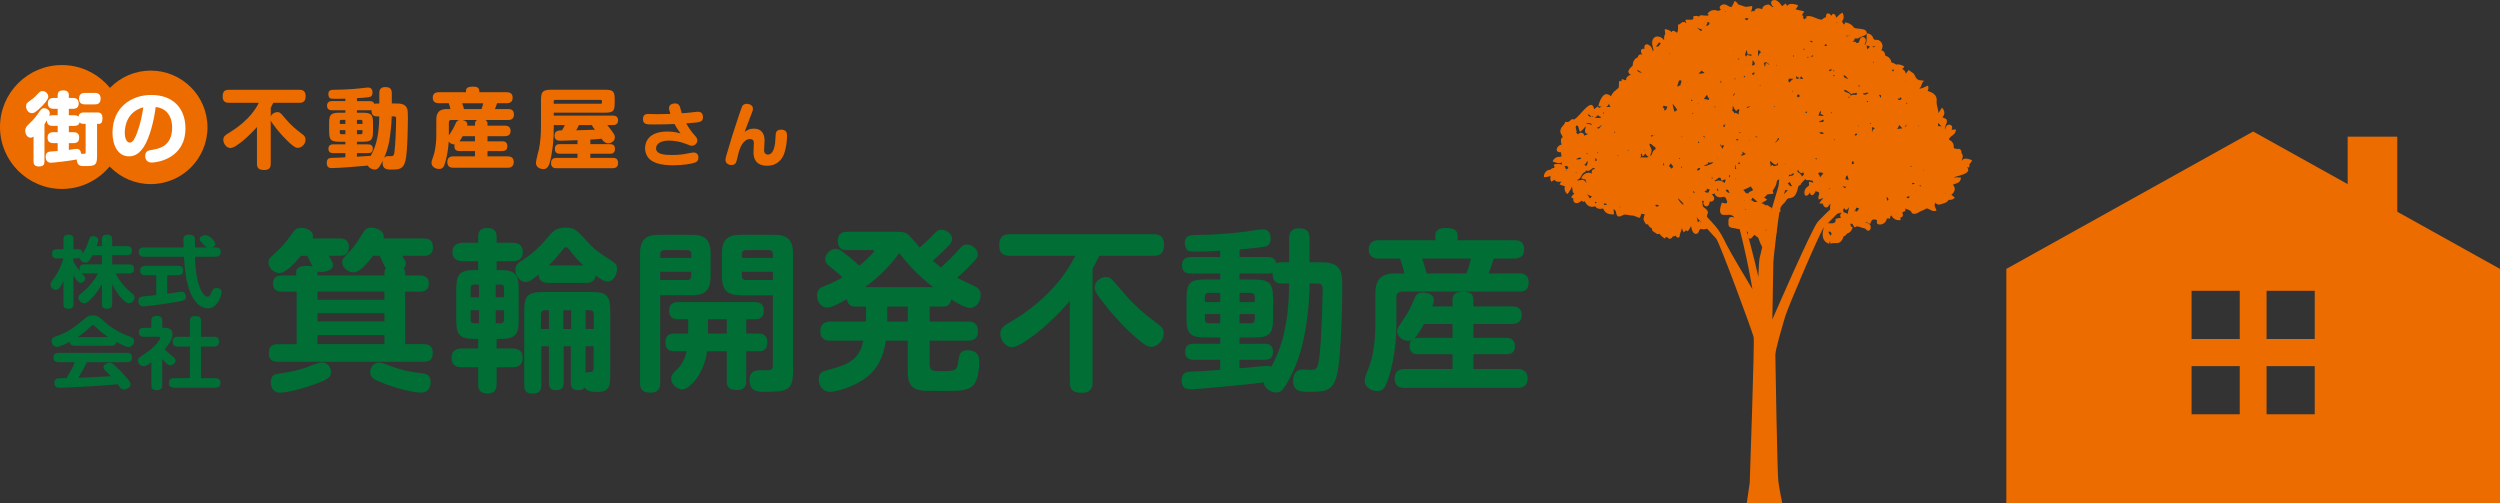 <?xml version="1.0" encoding="UTF-8"?> <svg xmlns="http://www.w3.org/2000/svg" id="_レイヤー_2" data-name="レイヤー 2" viewBox="0 0 1380.34 277.74"><rect x="0" y="0" width="1380.34" height="277.74" fill="#333333" stroke="none"/><defs><style> .cls-1 { fill: #ec6c00; } .cls-2 { fill: #006e35; } .cls-3 { fill: #006e35; } .cls-4 { fill: #fff; } .cls-5 { fill: #ed6c00; } </style></defs><g id="_レイヤー_1-2" data-name="レイヤー 1"><g><path class="cls-2" d="M56.27,135.91v-3.72c0-.69,0-2.63,2.64-2.63,2.06,0,3.02.73,3.02,2.63v3.72h8.02c.77,0,2.88,0,2.88,2.33,0,1.81-.67,2.68-2.88,2.68h-8.02v5.05h9.22c.82,0,2.88.04,2.88,2.38,0,1.81-.72,2.63-2.88,2.63h-7.25c2.35,4.79,5.71,8.38,8.64,10.71,1.2.95,1.78,1.6,1.78,2.55,0,1.68-1.63,3.24-3.12,3.24-2.69,0-7.15-6.13-9.26-10.58v11.02c0,.73-.1,2.59-2.69,2.59-1.97,0-2.98-.6-2.98-2.59v-11.14c-.19.35-1.49,2.85-3.6,5.53-1.58,2.03-4.18,5.14-6.1,5.14s-3.31-1.69-3.31-3.07c0-1.08.19-1.25,3.31-3.89,1.97-1.6,5.18-5.05,7.54-9.5h-7.3c-.91,0-1.44-.09-1.92-.39,1.92,2.12,2.11,2.33,2.11,3.2,0,1.3-1.25,2.38-2.45,2.38-.77,0-1.78,0-3.98-4.41v16.16c0,1.08-.29,2.59-2.59,2.59-1.87,0-2.93-.52-2.93-2.59v-12.83c-1.25,2.98-2.54,5.01-4.27,5.01s-2.88-1.81-2.88-2.98c0-1.04.58-1.81,1.44-2.94,3.55-4.71,4.94-9.16,5.66-11.53h-3.41c-.72,0-2.88,0-2.88-2.33,0-1.77.62-2.72,2.88-2.72h3.46v-5.44c0-1.12.24-2.59,2.74-2.59,1.78,0,2.78.6,2.78,2.59v5.44h2.5c1.34,0,2.45.39,2.5,2.33,1.82-2.42,2.5-4.23,3.17-6.48.72-2.29.96-3.07,2.69-3.07,1.2,0,2.83.65,2.83,2.12,0,.78-.48,2.29-.86,3.41h2.88ZM51.13,140.92c-2.16,3.97-3.12,4.1-3.98,4.1-1.06,0-2.93-.82-2.98-2.51-.34.09-.53.13-1.1.13h-2.5v1.77c1.2,2.2,2.59,4.15,3.55,5.31-.1-.26-.24-.56-.24-1.3,0-2.07,1.39-2.46,2.93-2.46h9.46v-5.05h-5.14Z"></path><path class="cls-2" d="M86.27,151.93h-6.05c-.91,0-2.83-.13-2.83-2.46,0-1.77.77-2.68,2.83-2.68h18.05c.91,0,2.88.09,2.88,2.46,0,1.86-.86,2.68-2.88,2.68h-5.95v10.24c.58-.09,3.12-.43,3.65-.52,2.93-.43,3.84-.56,4.37-.56,1.92,0,2.3,1.73,2.3,2.63,0,2.03-1.2,2.29-4.85,2.94-7.25,1.34-17.52,2.51-18.72,2.51-2.64,0-2.69-2.76-2.69-3.02,0-2.03,1.49-2.33,2.69-2.51,1.15-.13,6.14-.6,7.2-.69v-11.02ZM79.54,141.74c-1.54,0-2.98-.52-2.98-2.46,0-1.68.77-2.68,2.98-2.68h21.84c0-.65-.1-3.63-.1-4.06,0-1.25,0-2.98,3.12-2.98s3.22,1.6,3.22,3.11c0,1.3.05,2.63.05,3.93h6.62c-.77-.39-1.78-1.47-2.54-2.29-1.2-1.21-1.49-1.68-1.49-2.33,0-1.47,1.92-2.16,3.22-2.16,1.97,0,5.42,3.24,5.42,4.8,0,.78-.48,1.47-1.92,1.99h1.92c1.25,0,2.98.3,2.98,2.46,0,1.73-.82,2.68-2.98,2.68h-11.19c.05,3.15.14,7.99,1.68,14.04.96,3.89,3.17,8.04,5.14,8.04,1.2,0,1.87-1.34,2.16-2.16.58-1.68.96-2.63,2.78-2.63.67,0,2.88.13,2.88,2.29,0,1.56-2.06,8.94-7.44,8.94-3.31,0-5.76-2.33-6.67-3.46-4.22-5.1-5.81-11.92-6.67-25.05h-22.03Z"></path><path class="cls-2" d="M41.34,190.88c-1.78,0-2.74-.56-2.88-2.16-1.87.99-5.38,2.81-7.06,2.81-1.54,0-2.93-1.43-2.93-3.24,0-1.64,1.15-2.16,2.59-2.64,7.25-2.46,11.47-6.09,15.02-9.16,1.92-1.69,2.69-2.33,5.18-2.33s3.12.6,5.9,3.02c2.64,2.38,6.58,5.75,14.5,8.64,1.44.52,2.4.99,2.4,2.55,0,1.73-1.39,3.2-3.07,3.2-1.54,0-4.99-1.77-6.77-2.76-.24,1.86-1.63,2.07-2.93,2.07h-19.97ZM47.96,199.96c-1.15,2.5-2.21,4.54-4.75,8.6,6.82-.22,7.97-.3,18-.82-.72-.82-.96-1.04-2.83-2.89-1.06-1.04-1.25-1.55-1.25-2.12,0-1.3,1.78-2.46,3.31-2.46.82,0,1.54.3,2.45,1.12,1.92,1.68,4.13,3.84,6.38,6.44,2.3,2.59,2.83,3.41,2.83,4.36,0,1.51-2.06,2.85-3.74,2.85-1.1,0-1.63-.56-1.92-.95-.19-.26-1.2-1.64-1.44-1.94-4.99.52-10.18.86-15.27,1.17-2.4.17-14.79.82-16.71.82-.77,0-2.98,0-2.98-2.76,0-.39,0-2.33,2.16-2.51.43-.04,3.79-.13,4.51-.13,1.73-2.85,3.46-5.7,4.61-8.77h-8.88c-2.02,0-2.93-.82-2.93-2.72,0-2.42,2.26-2.42,2.93-2.42h37.54c1.97,0,2.93.73,2.93,2.68,0,2.46-2.26,2.46-2.93,2.46h-22.03ZM59.72,186.09c-1.49-.99-4.32-2.94-7.06-5.7-.72-.69-.91-.86-1.34-.86s-.62.17-1.34.86c-2.16,2.12-4.51,4.02-7.06,5.7h16.8Z"></path><path class="cls-2" d="M90.87,180.99c2.45,0,4.37.82,4.37,3.58,0,1.86-.62,3.84-4.27,8.34,1.1,1.12,2.02,1.9,3.65,3.28,1.92,1.6,2.3,1.9,2.3,2.81,0,1.21-1.25,2.68-2.83,2.68-1.68,0-3.26-1.99-4.51-3.54v14.64c0,2.12-1.1,2.63-3.26,2.63-2.5,0-2.74-1.51-2.74-2.63v-12.74c-1.97,1.43-2.93,2.16-4.32,2.16-1.54,0-3.07-1.51-3.07-3.07,0-1.47.72-1.9,4.32-4.19,5.28-3.33,8.02-7.78,8.02-8.29,0-.65-.72-.69-1.15-.69h-7.78c-1.39,0-2.93-.35-2.93-2.51,0-2.46,2.16-2.46,2.93-2.46h3.94v-3.89c0-1.99,1.01-2.68,3.22-2.68,2.69,0,2.83,1.81,2.83,2.68v3.89h1.3ZM117.85,185.96c.82,0,3.12,0,3.12,2.51,0,2.03-.86,2.89-3.12,2.89h-6.86v17.41h7.68c.77,0,3.07,0,3.07,2.46,0,1.99-.86,2.85-3.07,2.85h-22.03c-.86,0-3.41,0-3.41-2.51,0-2.12,1.1-2.81,3.41-2.81h8.21v-17.41h-6.53c-.77,0-3.02,0-3.02-2.55,0-2.12,1.01-2.85,3.02-2.85h6.53v-8.77c0-.99.14-2.68,2.83-2.68,2.4,0,3.31.73,3.31,2.68v8.77h6.86Z"></path></g></g><g id="text"><g><rect class="cls-5" x="1296.23" y="75.46" width="27.39" height="92.73"></rect><path class="cls-5" d="M1244.05,72.61l-136.29,75.87v129.26h272.58v-129.26l-136.29-75.87ZM1236.65,228.74h-26.6v-26.6h26.6v26.6ZM1236.65,187.17h-26.6v-26.6h26.6v26.6ZM1278.05,228.74h-26.6v-26.6h26.6v26.6ZM1278.05,187.17h-26.6v-26.6h26.6v26.6Z"></path></g><g><path class="cls-5" d="M1068.32,84.58c-2.68.89-17.54,5.08-17.38,5.53-5.28,2.42-10.36,4.36-15.77,6,.21-.29.38-.54.47-.71,1.63-3.26,25-32.06,27.72-35.87,2.72-3.8,2.17-5.43,0-3.26-2.18,2.17-27.72,34.24-29.35,36.41-.71.94-5.92,5.98-11.85,11.68,1.77-3.72,4.27-8.4,6.17-13.4,4.54-11.07,5.86-23.25,5.87-24.47.31-2.48-.73-2.06-1.16,1.35.22,3.56-4.96,21.13-5.4,21-2.87,7.01-7.4,13.04-10.48,20.33-6.23,5.99-12.13,11.7-13.58,13.4-3.26,3.8-25,53.8-25,53.8,0,0,.54-29.35.54-31.52s2.72-24.46,3.26-27.18c.02-.11.07-.33.15-.65l.47.1c0-.2,0-1.18-.05-1.78.08-.32.17-.68.27-1.05.35-.59.82-1.21,1.26-1.58,1.8-1.65,1.76-2.49,3.04-3.85,3.86-5.03,11.14-10.91,15.99-18.49,1.45-1.66,3.08-2.98,4.85-4.9.48-2.13,1.71-3.95,2.77-5.91,1.61-3.96,3.27-7.7,4.63-10.96,3.68-6.17,4.35-11.37,4.59-12.22.75-3.87-.57-3.08-1.57,1.92-.47,1-1.09,4.08-2.55,6.72-1.73,2.79-3.34,6.86-4.87,10.24-1.34,3.78-3.44,6.19-4.44,9.54-1.07.87-2.94,2.76-2.78,2.55-2.62,2.05-4.23,5.01-6.23,7.08-2.03,2.26-4.33,4.32-6.6,6.48-2.13,2.03-4.31,4.04-6.29,6.38,4.99-19.32,15.31-58.65,15.31-58.65,0,0,5.44-17.93,7.06-23.37,1.63-5.43.54-9.24-1.63-3.26-.95,2.61-5.98,20.11-7.61,26.09-.42,1.56-7.14,24.23-12.7,42.97.11-5.17.51-13.04-.06-20.79-.84-14.12-6.5-27.55-6.45-29.06-.75-2.86-1.23-2.15-.18,1.88.45,2.05,2.52,8.22,3.82,14.01,1.38,5.82,1.7,11.22,1.7,11.23.23,4.77.2,9.65-.01,14.4.06,4.44-1.41,8.39-.27,13.22-3.34,11.27-5.96,20.07-5.96,20.07,0,0-1.72,6.86-3.4,13.65-1.27-2.75-2.44-6.87-4.63-10.77-2.26-4.11-6.22-6.95-9.3-8.47-.65-.44-1.26-.79-1.84-1.09-.34-1.03-.69-2.07-1.04-3.1l.22.04s-.36-28.02-.3-29.54c.06-1.52-.77-1.25-.85.88-.08,2.13-.21,13.38-.21,13.38l-.72,9.91c-.33-.95-.67-1.89-1.02-2.84-1.97-5.8-4.16-11.53-6.46-17.06h.3s-1.86-8.56-3.04-17.5c-1.4-8.93-1.14-18.25-.69-19.18.37-1.88-.5-1.74-1.02,1.02-.79,2.79.18,17.02.38,16.99.23,3.86.58,7.7,1,11.54-11.02-24.83-23.3-44.34-25.24-46.57-4.37-6.51-4.73-4.32,1.15,4.82,2.98,4.54,11.67,19.33,18.15,33.76,6.61,14.35,11.41,28.01,11.44,28,1.56,4.66,3.04,9.35,4.46,14.07-.24-.07-.43-.13-.53-.18-.82-.48-1.44-.9-1.66-.45-.35.41.8,2.2,2.26,2.43.06-.06.24-.03.48.07,4.85,16.4,8.82,33.09,11.65,49.86-4.27-7.12-12.07-20.21-14.02-24.1-2.72-5.43-3.8-7.61-6.52-10.87-.66-.79-2.88-3.23-5.99-6.51,0-.02,0-.05.01-.07-.01,0-.04,0-.08,0-.81-.85-1.68-1.76-2.6-2.71-.37-.79-.73-1.8-1.04-3.11-.44-2.52-2.44-6.61-3.87-9-.66-3.6-4.1-6.79-4.96-10.09-2.93-15.3-11.61-29.06-11.9-30.64-1.11-3.09-2.08-2.1-.29,2.27.83,2.26,4.54,8.44,6.62,14.57,2.1,6.19,3.25,12.11,3.34,12.13.49,2.55,1.52,5.54,3.1,7.69,1.46,1.81,1.24,4.69,3.05,7.43.7,1.22,1.2,2.72,1.61,4.3-9.99-10.06-22.94-22.11-28.83-23.74-3.78-1.05-17.93-6.52-23.91-9.24-6.12-2.78-8.7,1.09-5.44,1.63,3.26.54,15.76,4.89,28.26,10.87,12.5,5.98,41.85,39.67,43.48,41.3,1.63,1.63,20.11,51.63,20.65,54.35.54,2.71-2.17,80.43-2.17,80.43l-1.63,11.14h19.57s-1.63-7.88-2.17-12.23c-.54-4.35-1.63-66.85-1.63-69.57s3.8-15.76,5.44-21.19c1.63-5.43,19.02-46.2,21.19-48.91,1.81-2.26,19.35-19.51,26.18-27.16,2.51-.87,10.03-3.22,16.97-7.13,8.94-3.86,18.86-6.06,19.71-6.72,1.97-.63,1.37-1.12-1.38-.24ZM971.51,142.68c-.24,1.2-.48,5.6-.67,10.13-2.37-10.57-6.07-25.17-11.06-40.66,1.03.68,2.1,1.39,3.01,1.97,2.85,1.9,4.4,4.93,4.45,4.89,2.6,5.01,2.3,11.28,5.75,17.43-.75,3.07-1.32,5.47-1.47,6.23ZM983,117.14h0s0,.05,0,0Z"></path><path class="cls-5" d="M1088.83,88.42c-1.6-.53-4.54-1.77-5.66.36-.14,0,.88-2.78.5-2.84-.35-1.48-.64-.76-.74-2.22-.09-1.34-1.18-1.76-2.36-1.42-1.32-.63-1.91.22-1.85-1.31.07-1.74-1-3.19-2.58-3.85-.17-2,3.89-2.4,3.76-5.66-.8.02-1.59.09-2.38.22,1.66-3.25-3.14-4.3-3.53-.21-.65-1.1.75-2.83.93-4.05.39-2.62-1.76-1.75-2.41-2.84,1.6-1.38,1.21-3.86-.3-5.13-.25.29-1.84,2.97-1.93,2.98-.1-2.57-1.24-4.23-.97-6.95.31-2.97-2.36-4.58-5.02-5.26.51-.92.55-1.98.25-2.97-.92.27-4.18,2.14-4.81,1.52,1.67-1.2,1.13-3.74,2.84-4.11-1.74-.52-2.94.05-4.25-1.23-.92-.9-.91-2.21-2.06-3.12-1.21-.95-1.12-.63-2.39-1.69-.56.65-1.06,1.33-1.51,2.05-.46-1.2-.72-2.06-2.13-2.55.53-.39.93-.88,1.21-1.48-1.2-.59-3.04-1.5-4.4-.96-.59-.41-1.22-.73-1.9-.96-1.43-.44-.59-.41-1.23-1.69-.3-.59-.72-1.09-1.25-1.5-1.54-1.15-1.63,0-1.93-1.87-.14-.89-1.06-1.98-2.06-1.77,1.23-1.9.94-4.32-1.07-5.54-1.4-.86-2.88.24-3.3-1.26-.45-1.65-1.93-2.66-3.61-2.68.12-.43-.02-.93-.57-1.57-1.32-1.29-4.86-.7-6.5-1.6-.81-1.55-3.27-2.89-5-2.87,0,2.47-1.29.26-1.55-.68,1.15-1.39,1.13-3.26.16-4.74-1.19.76-2.49,1.67-3.22,2.9-.46-1.64-1.84-3.44-2.79-1.16-1.52-1.91-3.1-1.88-3.06.8-.95.22-1.52.7-2.2,1.33-2.73.12-5.46-2.79-8.7-1.76.5,1.64-.45.54-.99,1.66-.46-.22-.65-.87-.76-1.37.35-.48.27-.71-.24-.67-.53-1.04.45-1.26.88-2.36-1.52-.62-3.35-.61-4.75-1.29.68-.57,1.13-1.36,1.37-2.2-1.62-.48-5.06-1.49-6.08.53-.03-.3-.62-1.36-.68-1.47-.72.44-1.4.94-2.03,1.51-.95-1.31-2.44-3.49-4.31-3.4-2.64.12-1.98,2.8-.44,3.83-.92.47-1.83-1.4-2.92-1.36-1.36.05-3.43,1.04-3.31,2.61-.96-.36-2.36-.82-3.35-.26-.54.31-.87.76-.97,1.36-.69-.14-1.37-.07-2.02.21.67-.9.89-2.02.78-3.12-1.22.1-2.66.61-3.74.46-.36-.21-4.11-1.22-4.09-1.42-.38-.81-1.05-1.42-1.84-1.81-.65,1.26-.93,2.33-1.83,3.44-1.07-.06-2.26-1.17-3.35-1.48-1.75-.48-4.39,1.36-2.36,2.92-1.64.76-1.25.62-2.95.25-1.78-.38-3.46.43-4.48,1.89,2.27,1.63-2.44,1-3.04.91-.7-.11-1.32.07-1.66.71-1.06-.57-2.28-.5-3.35.02,1.26,2.7-2.62,1.25-4.24,1.86,1.33,3.67-.07.52-.86,1.14-1.53-.19-1.66,1.51-3.12,1.37-.19,1.74.35,3.11-.61,4.56-.73-.72-2.82-1.98-2.79-.28-1.02-1.09-2.48-1.59-3.93-1.73-.11.62.31,2.38.23,2.85-.89.58-.57,3.33-.6,3.35-.97-1.86-4.23-3.07-5.75-1.28-1.66,1.96-.59,4.69.01,6.85-1.31-.09-.17.19-.69.93.65-3.73-5.17-6.62-4.43-1.78-2.45-.71-2.22,2.1-1.15,3.26-1.31-.75-2.36.12-2.56,1.42-1.79.53-2.9,2.61-2.71,4.4-1.42,1.58-4.06,3.38-1.11,5.25-1.02.17-1.96.83-2.47,1.74.01,1.21-.46,1.51-1.42.87-1.18-.44-1.56-.1-1.11,1-1.98-.94-1.53.81-1.56,2.27-.04,2.12-.87,1.29-2.02,2.92-.39-.28-2.07,2.11-2.43,2.98-4-3.71-6.19,2.54-6.94,5.39.59.17,1.2.3,1.81.4-1.62.56-1.12,1.22-2.06-.17-.72.47-1.41.99-2.05,1.57-1.58-8.33-10.05,8.19-12.05,5.32-1.9,1.29-1.69,2.09-3.89,1.6-.48,2-1.89,2.21-2.55,4.16-.71,2.1.81,3.1,1.19,4.35-1.47.42-1.13,3.15-.65,4.08-2.89.46-4.15,4.6-.4,4.19-.11,1.44,1.27,2.62-.96,2.57-1.67-.04-3.04,1.02-3.62,2.56,1.38.54,3.88,1.55,5.22.42-.2.42-.23.85-.08,1.29-1.26-.48-3.26-.47-4.52.02,1.14,3.03-.49,1.01-1.84,2.84-2.24-.07-3.78,2.05-3.59,4.15,1.22-.08,2.53-.26,3.65-.78-.21,1.07-.15,2.25.36,3.24.72-.36,1.03-.51,1.86-1.09.47,1.4,3.25,1.27,3.95,1-.53.44-.93.98-1.19,1.62.31.14,2.99,1.01,2.99,1.03-.55,1.6.05,3.25,1.35,4.29.95-1.17,1.94-2.61,2.39-4.06.79,1.05-.14,2.67,1.45,3.87-.8.44-1.38,1.17-1.74,2,2.5,1.12.34.37,1.46,2.35.51.9,1.37.99,2.33.69.77-.25,1.42-.68,1.96-1.29.82.87,1.28.94,1.37.21.83.76,1.12,1.77,2.06,2.47,1.17.86,2.7,1.04,4.04.46.85,1.42,2.88,1.83,4.32,1.16,1.39,2.96,3.09,3.33,6.02,3.39.04-1.01,0-2.05-.23-3.03,2.06,1.35,1.04,1.77,1.88,3.38,1.06,2.05,3.65-.6,4.08-.16-.27-.41,3.71.3,3.88.35,1.39-.25,3.09,1.12,4.81,1.29.14-.82.67-1.41.71-2.28.61.23,1.24.31,1.9.25-.02-.03-.72,2.48-.66,2.87.13.91,1.65,3.99,2.49,2.49.05,1.16,1.22,2.14,2.21,2.52-.39,1.14.96,2.07,1.86,2.4.49.68,1.51,1.03,2.19.47.56.92,2.08,2.19,3.03,2.73,1.45-2.46,1.5,1.24,3.66-.22.39-.27.6-.5.62-.98.55.12,1.14-.06,1.53-.47,1.49,2.04,2.49,1.23,2.52-.8.07-.23.85-2.23,1.15-3.35.08.85.44,1.66.97,2.35,1.17-.89.97-1.47,2.2-.52.7-.89,1.36-1.84,1.83-2.88.27,1.71,1.18,5.46,3.7,3.94,1.01-1.09.57-2.75,2.44-2.26,1.47.39,2.92-.18,3.89-1.33-1.19-1.04-1.79-5.73-.92-7.1.78-1.21-.78-2.8-1.74-3.35-1.63-.93-.53-2.16-1.44-3.9,2.22.13.26.31,1.07,2.07.47,1.02,1.79,1.42,2.54.49.48-.64.71-1.37.7-2.17.73.23,1.55.03,2.08-.52,1.1-1.12.09-2.64-.94-3.44.61-.06,1.21-.21,1.78-.44-.21,1.18,1.43,1.92,2.33,2.07,1.54.26,2.96-.9,3.64.41,1.45,2.75,1.02,3.61-2.09,2.53-.69,1.72-2.38,6.65.97,6.84,2.18.13,4.32-.85,5.89,1.41-3.99-1.24-3.19,1.9-3.23,3.95-.03,1.37,1.75,1.88,2.85,1.91,1.11.02,2.09.64,3.2.48,1.73-.25,1.49.9,3.33,1.24,2.88.53.25,1.37,1.37,3.25,1.55,2.6,2.87-1.24,3.82-1.29-.31.36,4.31,3.67,6.07,2.25,1.9-1.53,1.51.92,3.68.31,1.67-.47,1.12-2.09,1.9-3.25.55-.82.29-1.87-.07-2.62-.85-.35-1.12-.69-.81-1.03-1.64-1.26-1.64-.6-1.69-2.71.9-1.57,5.34-6.4-.22-5.76,1.26-1.18.35-2.55-1.04-2.79-.4-.85-1.45-.86-2.26-.67-.38-.83-.95-1.12-1.89-.86.23-1.02,2.23-1.26,3.06-2.31-.54-.44-1.11-.85-1.7-1.22.65-.23,1.38-1.12,1.81-1.62,1.13-.24,2.38-.1,3.48-.52-.71-1.95-.65-1.16.27-2.66.63-1.03,1.26-2.2,1.41-3.42.19-1.57.27-.85,1.44-1.81-.02,1.45-.97,4.69.85,5.34,1.4.5,3.49,1.11,5.01.52.03.46-1.08.75-1.46,1.09-1.11,1-1.46,2.5-1.13,3.93,1.8-.39,3.84-.19,5.3-1.78.97-1.05,2.14-4.6,1.88-5.84,1.19.19,1.56.11,1.36-1.06-.45-2.65.36-.06.51-1.44,1.28-1.48-.45-3.94-1.87-4.51-.46-.5-1.02-1.08.16-1.19.18,1.04.82,1.07,1.49,1.6.37.03,1.52-.87,1.44.03-.12,1.29.77,1.12-.02,2.26.79.56,1.47,2.22,2.43,1.44,1.05.48,3.02-.11,2.78,1.55-.74-.31-1.51-.48-2.32-.52-.22,1.68.71,1.78-.75,2.72-1.08.69-1.76,1.86-1.77,3.15-.02,2.96,2.14,1.94,3.04,0,.49,2.87,2.5,1.31,3.09-.66,3.82.69,1.07,1.76,1.69,4.53.87-.17,1.71-.43,2.53-.78,0,.54-1.84,1.91-1.99,3,.64.1,1.28.16,1.93.17-.04.84.45,1.62,1.23,1.94,1.77.72,1.81-1.63,2.99-1.76-.94,2.22.09,4.49,1.79,6.02.67-.64,1.14-1.39,1.41-2.28.01.54.07,1.07.19,1.59,1.2-.17,1.62-.66,2.82-.47-1.11.63-1.24,1.73-.53,2.71-.93.07-2.1.41-3,.6,1.05,5.4-8.76-.52-6.38,4.68-1.1,3.27-1.51,7.63,2.84,9.07.19-.54.35-1.09.48-1.65,0,.34.24,1.61.22,1.57,3.31-.83,4.7.71,6.49-2.11.37-.54.61-1.13.73-1.77.84-.32,1.54-.92,2-1.69,1.69-.48,2.79-1.9,3.07-3.61-1.57-.28-.77-.49-1.32-1.75,2.11-.67,1.51,2.42,2.75,1.78,1.76-.9.97-.09,2.9,0,1.41.94,2.04.13,3.15,1.39,2.29,2.62,4.46-3.61-.45-3.74.41-.82,2.46.62,2.59.67.82-1.93.98-2.8,3.04-2.44,1.72.31-.19,1.93,1.45,2.58,1.14.45,2.58-.02,3.46-.8,2.16-1.91,0-2.78,3.15-2.27-.14-.79.09-1.4.71-1.83.85,2.02,2.95,2.98,5.07,2.57-.55-2.99.99-.38,1.29-2.89-.58-1.13-.32-1.72.79-1.79.61-.48.76-1.03.39-1.74,1.12.55,3.12.96,3.55,2.17.5,1.39,2.88.74,3.71.13,1.39-1.03,3.14-1.25,4.57-2.33,2.12.35,2.97,2.19,5.54,1.21-.76-2.11-1.46-2.29-.8-4.3,2.05,1.89,2.95.75,5.01.24,1.07-.27,1.94-.98,2.54-1.88,1.23.24,2.43-.22,3.32-1.08-.58-.63-1.21-1.2-1.89-1.71,1.95-1.58,2.63-3.58.8-5.54,2.18-1,4.16-.71,4.51-3.91-1.29-.16-2.65-.24-3.93,0,.2-.95,10.73-1.63,7.21-5.89,1.73.86,1.35-.37,1.37-1.65.7-.51,1.18-1.26,1.43-2.08ZM863.06,88.68c.36.08-.15.52,0,0h0ZM864.62,94.26c0-.18,0-.36,0-.55.12.16.24.31.35.47-.09.11-.2.14-.35.08ZM864.59,93.48c-.12-.63-.39-1.19-.8-1.68.42-.08.85-.15,1.27-.24,1.28,1.05,1.13,1.68-.47,1.91ZM866.94,99.16c.44-.06.47.52,0,0h0ZM868.23,87.22c-.38-.52-.13-.4,0,0h0ZM868.78,88.38c-.06-.27.1-.01,0,0h0ZM882.24,63.53c.5.57,1.12.94,1.86,1.13-.41.78-3,.46-3.76.17.79-.19,1.43-.62,1.9-1.29ZM879.56,64.61c-.22-.03-.45-.05-.67-.07.12-.48.35-.46.67.07ZM878.77,64.53c-1.66,0-.93-.2-2.17-1.13,1.22-.65,1.03.47,2.17,1.13ZM878.95,69.04c-.48-.34-3.43-.95-3.41-.85.9-.45,3.37-.34,3.41.85ZM870.73,69.22c1.32.66.62,2.23,1.71,3.58,1.11-.86,2.32-1.9,2.94-3.19.45,1.22-1.5,4.15,1.29,4.25-.28.54-1.38.75-1.93,1.04-.32-1.99-2.53-2.14-3.46-.62-.29-.44-.64-.81-1.08-1.1.25-.9.96-.37.15-.97.03-1.14-1.07-2.28.37-2.99ZM876.61,88.83c-.24,1.82.26,1.14-.79,2.88-.38-.26-.76-.52-1.14-.77,1.4-.45.96-1.58,1.92-2.11ZM875.91,84.7c.34-.36.8.02.64.55l-.64-.55ZM873.12,87.34c-.43.47-.91.68-1.46.62-.54-.05-1.07,0-1.59.14.48-.55,2.43-1.62,3.05-.76ZM870.12,95.46c.08-.25-.16-.47.1-.6.18.75.15.95-.1.6ZM876.01,107.26c.91.22,1.86.9,2.98,1.2-2.35,2.34-.64.23-2.98-1.2ZM878.91,95.89c-2.27-1.46-5.13.31-5.84,2.61.78.26,1.59.46,2.4.61.01.73.27,1.36.78,1.9-.98-.44-1.32-1.55-2.33-1.79.05.01-4.55.89-2.84-.08,1.74-.22,2.18-3.38,3.57-3.89.51-.17.86-.5,1.06-.98.72-.55.53.29.98.06,1.45.29,3.22-3.01,3.9-.93-1.53-.1-2.03,1.19-1.67,2.49ZM880.53,111.76c.55-.45.87-.43.99.06-.39.59-.72.57-.99-.06ZM881.32,88.96c-.2-.06-.39-.13-.58-.2.34-1.11-.29-1.13.34-1.34.6.31.68.82.24,1.54ZM881.88,84.58c.11-.24.23-.49.35-.73.39.22.12.84-.35.73ZM882.7,71.16c-.41-1.11-.46.34-1.07-.68.99-.12,1.88-.66,2.45-1.49.51-.02-1.07,1.94-1.38,2.16ZM886.76,104.53c-.21.01-.04-.47,0,0h0ZM885.28,62.82c-.37-.61-.29-.85.25-.72.14.29.06.53-.25.72ZM885.47,113.19c.26-.26.34-.61.24-1.03.78.31,1.39.13,1.38,1.05-.54-.11-1.07-.12-1.61-.03ZM886.76,58.9c.3-.14.59-.29.89-.43.4-.37.59-.8.6-1.3.17.51.66,1.49,1.03,2.01-.95-.37-1.66.06-2.52-.28ZM891.24,72.56c.28.28.5.6.68.95-1.02-.39-.72-1.02-.68-.95ZM893.31,87.16c-.12.02.03-.29,0,0h0ZM893.49,86.32c-.36-.3-.54-.63-.52-1.02.3-.48.63.7.52,1.02ZM894.01,115.5c.23.29-.17.62,0,0h0ZM894.66,114.43c-.74.28-.32.29-.34-.17.33-.17.45-.11.34.17ZM899.22,93.51c.02.19-.1,0,0,0h0ZM898.85,86.15c-.05-.51-.32-.73-.49-1.18.3.19.6.39.9.58.18.32-.08.59-.41.6ZM898.86,83.45c-.15-.3-.15-.53.02-.7.17,0,.34,0,.51.01-.3.14-.47.37-.53.68ZM908.19,82.73c.01.21-.13.33-.43.36-.09-.22.05-.34.43-.36ZM904.04,38.57c.76.47,1.72,1.08,2.48,1.42-.83.49-3.04-.84-2.48-1.42ZM905.48,97.3c-.16.11-.05-.04,0,0h0ZM905.48,87.01c.64-.5.79-.98.42-1.8,1.12-1.16.27.59,1.25,1.12.43-.54.88-1.06,1.35-1.56.36.82,1.01,1.46,1.79,1.88-.88.68-3.65-.05-4.81.36ZM910.54,122.37c-.02.1-.16.35,0,0h0ZM913.31,74.41c.55.42.25.1-.39.39.13-.13.26-.26.39-.39ZM911.98,74.7c-.13-.06.94.1.89.12-.36.17-.72.47-.78.89-.67-.91-.71-1.24-.11-1.01ZM911.11,86.19c.29-.78,1.12-3.66.7-3.72-.07-.65-2.54-4.39.13-2.7.71.45,1.17,1.33,2.03,1.48.08,1.73.63.57-.78,1.75-1.21,1.01-.75,2.64-2.06,3.19ZM913.93,113.52c.13-.17.27-.35.4-.53.63.08,1.15.29,1.76.48-.8.79-1.53.81-2.17.04ZM916.63,30.71c-.06.16-.06.02,0,0h0ZM916.74,115.35c.16.08-.01.15,0,0h0ZM914.32,25.62c.65-.67,1.19-1.41,1.63-2.22.36.12.72.25,1.08.38-1.02,1.47-1.15,2.22-2.71,1.85ZM928.7,40.93s-.02-.05,0,0h0ZM928.7,75.25c.12.18.11.33-.02.48-.63.07-.32-.13.02-.48ZM928.11,93.06c-.89.34-.24-.97-.11-1.26.93.41.96.83.11,1.26ZM921.74,29.38c.24.2.35.44.34.73-.53-.02-1.03-.15-1.49-.39.38-.11.77-.22,1.15-.34ZM918.73,91.56c-.62-1.15-.56-.61-.44-1.77.14.57.92,1.38.44,1.77ZM918.7,60.95c.47-1.01.43-1.32-.69-1.46.19-.4.37-.8.55-1.2.08.18,1.71.54,2.02.49-.37,1.66-.7,2.18-1.88,2.18ZM923.84,92.33c-.41.16-.72.44-.92.83-.43-.6-.93-1.12-1.52-1.56.46-.39.81-.86,1.07-1.41.22.44,1.54,1.63,1.37,2.14ZM924.62,61.8c-.53-1.01-1.08-4.18-1.14-4.39.26-.07,2.53,2.99,2.58,3.36-.62.36-.82.51-1.44,1.03ZM925.58,88.32c-.08-.36.14-.51.64-.43-.21.14-.43.29-.64.43ZM926.29,47.89c-.55-.46.72-2.73.74-3.45,2.43-.52.85,1.27.8,2.7-.93.2-.79.15-1.54.75ZM927.64,87.43c-.09.32-.4.4-.92.24.29-.52.59-.6.92-.24ZM929.48,113.02c-.82.1-3.68-3.42-2.74-3.83.12.95,1.88.05,2.74.56-1.92.04.42,2.96,0,3.27ZM929.07,44.22c.07-.3.22-.52.44-.68.39.24.24.47-.44.68ZM931.78,44.8c-.5.2-.55-.12,0,0h0ZM932.32,110.61c.23.11.16.12,0,0h0ZM933,109.18c-.06-.22,0-.39.19-.51.22.21.16.38-.19.51ZM933.25,104.26c-.17-.27-.26-.43.08-.59.22.56.19.76-.08.59ZM944.18,73.14l.58.57c-.65.46-.84.27-.58-.57ZM940.82,54.65c.48-.85,1-1.68,1.71-2.36.17.9.66,1.74,1.37,2.32-.54,1.07-2.02,0-3.08.04ZM942.43,87.22c.22.15-.09.8,0,0h0ZM943.7,49.36c.09.3-.23.14,0,0h0ZM942.34,12.27c.21-.03.42-.05.64-.08.96.18,1.16.64.59,1.37-.54.65-1.09.81-1.66.48.35-.43,1.33-1.55.44-1.78ZM939.4,16.04c1.14,2.98-2.56-.94-2.55-.97.75.6,1.59.92,2.55.97ZM938.12,94.04c-.07-.17-.79.15-1.21,0,.15-.78.91-1.75,1.88-1.05-.22.35-.45.7-.67,1.06ZM938.41,94.99c.47.22.42.42,0,0h0ZM938.06,116.76c-.92.19-.03-.05,0,0h0ZM937.74,77.99l.6.92c-.7.22-.9-.09-.6-.92ZM937.23,57.74c-.08-.45.1-.64.56-.59-.17.42-.14.32-.56.59ZM934.41,106.49c-.51.17.12-.62.09-1,.48,0,.87.28,1.14.82-.23.4-.64.47-1.24.18ZM934.14,62.26c.34.08.64.24.91.45-.46.2-.76.05-.91-.45ZM933.78,55.79c-.27-1.26.81-.51,1.62-1.31.33-.59.49-.44.48.45-.46.66-1.37.45-2.1.86ZM936.18,36.44s-.08.08,0,0h0ZM938.77,121.74c-.48.3-.95.63-1.41.98.09-.91-1.57-5.93-.7-6.18.28.97.77,1.82,1.35,2.67,1.19,1.74,1.31,1.58,1.46,3.65-.5.08-.74-.3-.71-1.13ZM937.71,40.53c.7-.43,1.33-.96,1.87-1.59.42.49.92.86,1.52,1.1-.5.65-2.5.76-3.38.49ZM940.23,52.15c-.42-.06-.61-.24,0,0h0ZM940.1,75.5c.74-.42,1.22-.25,1.44.51-.44-.27-.92-.44-1.44-.51ZM943.29,106.31c-1.42.09-1.17.19-2.23-.82.46-.17.94-.29,1.43-.37-.16-.33-.17-.65-.04-.98.23.19,1.43.58,1.7.6-.42.45-.7.97-.84,1.57ZM945.06,98.4c-.15-.3-.02-.46.38-.5.27.77.15.94-.38.5ZM942.4,91.52c-.49.03-.97.07-1.46.1-.12-.86,2.7-.5,2-1.97,1.01.27,2.11.19,3.07-.24-1.21,1.79-1.73.98-3.62,2.1ZM954.68,96.25l.28.47c.48.88.24,1.37-.73,1.49.42-.59.56-1.24.45-1.97ZM952.72,6.13c.05.31-.12.33-.49.08-.02-.22.14-.24.49-.08ZM951.51,69.09c.33.04.56-.58,1.37-.25-.78.43-1.03.59-.48,1.29-.71.2-1-.15-.89-1.04ZM950.09,44.53s.45,1.16.46,1.13c-1.26,0-.38-1.04-.46-1.13ZM950.47,80.65c.55-.52.75-.61,1.45-.31-1.64,3.08-.44,1.69-2.28-.4.38-.32.66-.08.83.7ZM948.97,15.35c-.54-.1.01-.22,0,0h0ZM948.44,87.3c-.01.48.18.26-.34.46.11-.15.23-.31.34-.46ZM947.06,58.66c.19.52.12.71-.22.57-.24-.29-.17-.48.22-.57ZM948.13,105.36c.12-.82-.53-.91.13-1.44.58,2.11,1.23,1.09-.13,1.44ZM952.18,101.09c-1.34-1.4-3.39-1.75-5.14-.97l-.36-.52c.82-.25,1.56-.79,2.1-1.46,1.98-.13.89.25,1.85,1.72,1.26-.8,2.19-.88,3.37-1.49-.91.66-1.5,1.65-1.82,2.71ZM954.77,106.51c-1.05-.07-1.7-.92-1.98-1.74,2.32-.13.91.14,2.43,1.67-.08.2-.23.22-.45.07ZM955.7,80.95c.06.06-.19.67,0,0h0ZM975.69,126.71c-.38.47-.76.63-1.17.46,1.09-.3.67-.81,1.17-.46ZM971.23,8.52c-.2-.04-.27-.28,0,0h0ZM970.36,75.56c-.62.58-.74.22-1.29-.3.43.1.86.2,1.29.3ZM969.33,100.17c.17.46-.05.12,0,0h0ZM967.47,33.33c1.49.66,2.39,2.99-.25,2.79.52-.77.49-1.95.25-2.79ZM969.01,70.53c-.03.22-.37.22,0,0h0ZM968.77,39.91c-.03,2.89-3.07.54,0,0h0ZM967.08,30.8c-1.04-.26-1.54-.08-2.54-.54,0,.49-.2.81-.56.97-1.04-1.34.19-1.77.07-3.47.63.23.54.72.68,1.35.28.22.27.56-.03,1.02.85.06,2.62-.74,2.38.68ZM964.48,59.05c.71-.02,1.37-.22,1.97-.58-.21.65-2.22,1.67-1.97.58ZM966.31,77.5c-.07.98-.58-.29,0,0h0ZM965.39,35.68c-.23-.62.5-.02,0,0h0ZM965.35,9.98c-.38,1.44-1.08,1.56-2.12.35.76-.24,1.31-.37,2.12-.35ZM963.4,41.85c-.01.31-.03.61-.05.91-.84-.29-.86-.56.05-.91ZM961.95,64.72c.12.31-.25,0,0,0h0ZM960.67,39.32c-.46-.25.14-.46,0,0h0ZM960.18,33.03c-.29-.23-.58-.46-.87-.7.91.04,1.2.27.87.7ZM959.59,34.86c.16-.08.16.26,0,0h0ZM958.69,31.92c.14.02.98.63,0,0h0ZM958.1,42.99c.12.4.07.76-.15,1.06-.24-.37-.23-.82.15-1.06ZM957.12,27.83c.24.83-.56-.28,0,0h0ZM957.62,51.34c.69.31-.49,1.44-.63,1.64-.44-.67.54-.88.63-1.64ZM956.15,60.97c1.08-.12-.02-1.58.76-2.49.26,1.15.98,2.13,1.83,2.92.33-1.05.91-1.32,1.76-.81-.42.84-.58,1.72-.49,2.65-.58-.52-1.25-.85-2.03-.98-.03.18-.06.35-.09.53-.48-.62-1.08-1.72-1.74-1.82ZM957.85,103.91c.18.43-.12.46,0,0h0ZM957.18,99.51l.26-1.13c.5-.05,1.58.14-.26,1.13ZM957.71,93.23c.09-.53.09-1.05-.01-1.58-.1-.63.19-.43.66-.56-.46.57.05,1.7.36,2.16-.28-.03-.75-.06-1.01-.02ZM959.93,77.34c-.37.05-.74.1-1.11.15-.8-.81.8-1.01,1.11-.15ZM960.63,90.62c-.42-.25-.9,0-1.03-.48.78-.82,1.09-.63,1.03.48ZM960.34,73.07s1.12-.22.42.48c-.58-.17-.72-.33-.42-.48ZM960.99,85.59c1.41-.42,1.58-.82.67-1.97.2.15,2.31,1.34,2.41,1.47-1.38.13-1.89,1.35-3.08.5ZM961.31,112.25c.17-.19.35-.38.52-.57.07.35-.11.54-.52.57ZM963.42,110.72c-.69-.4.2-.33,0,0h0ZM963.87,115.93c-.7.06-.28.19-.44-.29.48-.04.63.05.44.29ZM965.33,106.74c-2.19.1-1.21-.65-2.85-1.8,1.28-.81,2.94-1.05,4.13-2.05.42.7.87,1.23,1.32,1.91-.76,1.15-2.07.56-2.6,1.94ZM966.82,110.41c.32-.24.73-.8.67-1.26.74.13,2.15,1.82,2.9,2.23-2.16.43-1.72.01-3.57-.96ZM971.36,47.55c.19-.17.38-.33.57-.5.57.27-.32.51-.57.5ZM971.03,31.08c-.64-.12-.35-3.31-.04-3.72.33.57.77,1.03,1.32,1.39-.5.84-1.36.85-1.28,2.32ZM981.12,36.1c-.19.24-.39.31-.6.22.22-.31.42-.38.6-.22ZM979.51,58.68c.35,0,.51.13.47.4-.58.01-.73-.12-.47-.4ZM976.18,92.58c.11,0,.01.02,0,0h0ZM976.87,35.83c-.54-.49-1.16-.87-1.85-1.13-.09.18-.6,2.33-.55,2.32-.06-1.22-1.46-2.73.75-2.63.21.19,1.83.95,1.66,1.43ZM981.74,91.26c-1.68,0-1.8,1.09-3.12-.08-.27-.35-1.27,1.06-1.56,1.09,1.61-1.05-.63-2.47.65-3.4.7,1.2,3.72,3.58,3.52.71.11.55.59,1.13.51,1.67ZM979.85,78.92c.74-.71,1.65-1.67,1.78-2.75,1.92.15-1.22,2.64-1.78,2.75ZM989.87,30.08s.17.42,0,0h0ZM990.35,43.41c-.69.45-1.71,1.3-2.23,1.97-.58.5-.21.24-.75-1.11.55-1.65,1.43-.42,2.98-.85ZM989.27,50.51c.24-.16.48-.33.73-.49.13.35-.45.73-.73.49ZM986.6,31.38c.17-.32.19-.09,0,0h0ZM983.89,91.8c.51-.77,1.27-.99,1.82-1.77.13,1.18,1.03,1.19,1.62,1.9-.31.58-2.47,1.16-3.04,1.71-.18-.08-.35-.17-.53-.25.57-.75.93-1.11.13-1.59ZM986.95,101.27c.55-.15.94-.45,1.19-.9.48.79.67,1.61,1.35,2.29-.96.78-1.62-.78-2.54-1.39ZM990.27,96.58c-.95.82-3.63.33-3.17,1.61-.57-.07-1.13,0-1.66.22-.32-.56-.77-1-1.33-1.32,1.9-.12,1.91-1.44,3.52-.75,1.39.61,1.68-.45,2.8-.77-.05.34-.11.68-.16,1.02ZM990.38,91.65c-.06-.11.17-.06,0,0h0ZM990.26,31.41c-.1-.37-.21-.75-.31-1.12.66.55.77.92.31,1.12ZM1000.14,22.53c.59.22.8.53.62.92-.15-.08-1.73-.72-1.8-.82.39-.03.78-.06,1.18-.09ZM998.98,33.64c-.38.09.14-.38,0,0h0ZM997.26,18.9c-.44-.19.21-.11,0,0h0ZM996.8,48.58c.08-.18.68,0,0,0h0ZM991.73,43.05c-.5-2.52,1.15.74.68-.52.37-.04.65.2.83.73-.86.52-1.36.45-1.5-.21ZM992.11,53.2c.45-1.73,1.17-1.08,1.89.07-1.13-.07-1.41.29-.82,1.09-.28-.46-.64-.84-1.07-1.16ZM993.25,70.63c.2-.13.39-.27.59-.4.21.15.41.31.62.46-.41.15-.74-.04-1.21-.05ZM993.46,43.28c.34-.42.83-.75,1.12-1.18.26.52.62.96,1.08,1.33-.91.46-1.17-.06-2.19-.15ZM995.55,27.16c.77-.57.55-.45.88.31-.19.19-.54-.24-.88-.31ZM997.51,62.47c-.37-.16-.74-.31-1.11-.47.32-.17.64-.34.96-.51.34.31.39.63.14.98ZM997.95,31.91c-.31-.54-.02-.68.87-.4-.29.13-.58.27-.87.4ZM998.65,49.04l1.1-.05c.77.88-.94.13-1.1.05ZM1000.63,32.42c-.05-.04.01-.08,0,0h0ZM999.54,31.34c.98-.36.62-.89,1.65-.7-.42.92-.06.43-1.65.7ZM1005.25,61.3c.41.52.33.94-.24,1.26.57.54,1.23.92,1.99,1.11-.96.78-1.16.08-2.45.22-.19-.03-.39-.07-.58-.1.65-.84.43-1.99,1.28-2.48ZM1004.16,67.24c-.01-.12,2.12-.88,2.54-1.27,1.19,1.7-1.66,1.58-2.54,1.27ZM1002.47,46.63c.03.07-.17.2,0,0h0ZM1002.14,87.69c.23-.22.5-.37.82-.44,0,.37.11.69.31.98-.22-.22-.76-.57-1.14-.54ZM1004.82,97.85c.05-.83-.45-1.4-1.01-1.93.73-1.06,2.05-.93,2.97-.01-1.17.67-.88,1.27-1.96,1.94ZM1006.29,87.41c.21-.75.13.2,0,0h0ZM1004.55,73.04c.5-.01.99-.03,1.48-.04l1.04.48c-.66.78-2.03.63-2.53-.44ZM1006.55,25.34c.66-.53,1.72-1.69,2.28-.11-1.02.05-1.44.29-2.28.11ZM1009.53,63.51c.3.53-.01.16,0,0h0ZM1009.55,104.52c.22-.26.45-.51.67-.76.06.09.09.2.13.3-.21.13-.48.28-.8.47ZM1010.38,104.11s.04.08.06.13c-.2.04-.18-.02-.06-.13ZM1011.09,103.62c.08-.04.09-.05,0,0h0ZM1010.77,62.46c.13-.17.26-.34.39-.5.57.43.44.6-.39.5ZM1010.02,39.44c-.31-1.46.81-1.23,1.67-.88-.65.29-1.09.52-1.67.88ZM1012.29,38.76c.37-.03.52.14.45.5-.36.28-.51.11-.45-.5ZM1012.76,41.4c.03.24.05.48.08.72-.53.08-1.15-.79-.08-.72ZM1012.46,77.29c-.03-.29.48-.26.75-.26-.13.36-.38.45-.75.26ZM1013.98,12.03c.14.15.27.29.4.43-.33.2-.48-.14-.4-.43ZM1014.77,16.44c.32-.12.34.08,0,0h0ZM1010.64,130.05c-.16-.39-1.96-2.43-.44-2.19,1.09.36,1.51,1.43.44,2.19ZM1032.56,25.68c-.5.47-.97.98-1.39,1.53-.54-.51-.33-1.63-.57-2.34.58.46,1.23.73,1.96.81ZM1021.22,19.93c-.89-.61-1.49.74-1.98-.2.22-.06,3.14-.06,1.98.2ZM1020.42,43.53c-.89-.12-2.08-.47-2.5-1.46,0-1.72,2.45,1.42,2.5,1.46ZM1017.46,102.76c.29.22,1.52.46,1.93.29-.58,1.02-1.04,1.11-1.38.25-.6-.13-.78-.31-.55-.54ZM1018.86,99c.5-1.35-.08-1.35,1.17-2.23.03.71.74,1.69.59,2.73-.55-.29-1.14-.45-1.76-.5ZM1020.16,118.17c-1.79-1.47-2.24-.04-2.56-2.21.2-.39.39-.78.59-1.17.84,1.8,1.76,1.09,2.6-.37.17.79-.58,2.85-.63,3.75ZM1020.3,53.77c.39-.26.6-.41.7-.49.58.55.35.72-.7.49ZM1020.98,53.25s0,0,0,0c-.1.06-.19.11,0,0ZM1021.32,52.99c2.12-1.75-4.4-1.87-2.85-3.37.11-.4,3.17,1.6,3.6,2.32,1.11-.55,1.85-.34,3.04-.74.32.95.08,1.35-.73,1.19-1.06-.22-2.14.03-3.06.59ZM1023.87,45.33c-.24-.34.34-.13,0,0h0ZM1025.4,73.92c0,.53-.37.87-1.13,1-.25-.16-.29-.39-.13-.69.3-.55.72-.65,1.26-.31ZM1023.44,102.21c.24-.36.17.1,0,0h0ZM1022.47,89.62c.56-.34.59-.6.08-.78,1.13-.09.63.55,1.19,1.47-1.84.4-1.11.94-1.27-.69ZM1025.04,116.9c-.54-1.57-.15.02-1.32-.24.62-.54,1-1.21,1.15-2.01.59.03,1.14.21,1.64.54.83-.98-2.18,2.89-1.47,1.71ZM1025.97,69.53c.43-.2.61-.18.55.05-.37.26-.55.24-.55-.05ZM1025.98,47.69c.89-1.67.71.07.8-.01-.26,0-.53,0-.8.01ZM1027.71,102.61c.58.63-.7.28,0,0h0ZM1027.54,101.46c.84.3.2.35,0,0h0ZM1027.39,20.93c-1.09,1.19-.36,2.83-2.26,2.87-.97-1.53-1.78-.3-2.25-.86.7-.28,1.16-.94,1.12-1.69.86,0,1.9.17,2.63-.45.66-.56,3.5-1,4-2.27-.03,2.07.41,5.58-1.3,6.44.63-1.14,1.5-3.03.23-4.1-.69-.58-1.55-.62-2.17.07ZM1030.7,74.65c.48-.49.52-.2,0,0h0ZM1031.38,56.37c-.52,0,.15.03-.77-.43.25-.16.54-.22.86-.16-.03.2-.06.4-.1.6ZM1028.56,51.54c1.48.18,1.87-.86,3.15-.15-1.22.82-2.61,1.44-3.15.15ZM1033.26,67.62c-.12.22-.23.48-.2.74-.89.22-.83-.03.2-.74ZM1033.96,74.12c-.13.56-.14-.45,0,0h0ZM1033.78,73.15c-1.25-2.42-1.41-3.34.53-3.02-.04.1-.08.18-.11.29.29.09.6.19.94.28-.69,1.19-1.49.59-1.36,2.45ZM1034.56,33.97c-.04.26-.08.51-.12.76-.82.04-.15-.49.12-.76ZM1034.21,26.19c-.11-.2-.21-.39-.31-.59.29-.07,1.5-.19,1.68.03-.5.08-.96.26-1.37.55ZM1038.41,54.1c-.54-1.18-.4-.51-.91-1.58.22-.3.59-.25,1.09.14.04.49-.02.96-.19,1.44ZM1040.14,56.72c-.02.06-.22-.48,0,0h0ZM1042.07,110.92c-.15-.82-.76-1.6-.16-2.19.76,1.35,1.28,1.01.16,2.19ZM1045.25,39.6c-.76-1.06-1.2-1.06.51-1.16-.17.38-.34.77-.51,1.16ZM1046.11,46.65c-.21-.08.67-.24,0,0h0ZM1048.93,53.69c1,.37,1.26.75.78,1.14-.99.41-1.44.93-2.07-.67,1.01.67,1.45.52,1.3-.47ZM1047.16,110c.04-.08.47.03,0,0h0ZM1049.85,71.02c-1.32-.29-3.22,1.05-1.62-.87.03-.71.26-1.03.68-.95.32.72,1.92,1.56.94,1.81ZM1052.87,56.73c.38.22.3.43-.24.62-.3-.33-.1-.52.24-.62ZM1051.9,44.5c.48.42-.33.48,0,0h0ZM1052.68,68.74c.06,1.14.34,2.1.43,3.19-.22-.08-.44-.15-.66-.22-.43-1.19-.99-1.95.24-2.97ZM1052.58,109.06c.43-.58,1.04-.77,1.84-.56-.46.74-.28,1.43-1.84.56ZM1054.95,92.16c-.07-.42.06-.63.4-.63.17.69.33.46-.4.63ZM1055.66,101.67l.29-.72c2.03.15,1.02.96-.29.72ZM1057.94,105.07c.2.73-.46.43,0,0h0ZM1059.36,68.62c-.24-.3.29.02,0,0h0ZM1059.64,69.29c-.11.15-.22.29-.34.42-.96.22.11-.33.34-.42ZM1059.57,102.36c.21-.03.42-.04.64-.02.54-.11,1.24,1.36-.64.02ZM1061.82,94.05c.17-.13.48-.27.51-.3.04.69-.38.31-.51.3ZM1070.15,69.69c.06-.48-.27-1.44,0-1.78.59.76,1.29,1.18,1.96,1.98-.63-.25-1.29-.32-1.96-.2ZM1074.04,97.63c0-.21.2-.11,0,0h0ZM1073.82,106.69c.32-.48.72.34,0,0h0Z"></path></g><g><path class="cls-3" d="M175.3,152.1h36.96v-1.82c0-1.15.48-1.73.86-2.21-.48-.58-.77-.86-1.44-2.4-.38-.77-1.73-3.74-2.02-4.42h-3.74c-2.98,3.94-7.1,9.12-10.75,9.12-3.17,0-6.24-2.69-6.24-5.57,0-1.63.19-1.82,3.84-5.66,2.88-2.98,3.94-4.7,7.3-10.08,1.44-2.21,2.11-3.36,4.9-3.36,2.02,0,7.68,1.15,6.82,5.95h22.08c1.44,0,5.18,0,5.18,4.8s-3.65,4.8-5.18,4.8h-11.81c1.82,2.97,2.02,3.26,2.02,4.32,0,1.44-.86,2.21-1.25,2.5.38.48.86,1.15.86,2.21v1.82h7.97c1.15,0,5.09,0,5.09,4.42s-3.65,4.51-5.09,4.51h-7.97v28.99h10.27c1.25,0,4.99,0,4.99,4.61,0,3.46-1.25,5.09-4.99,5.09h-80.54c-1.25,0-4.99,0-4.99-4.51,0-3.46,1.25-5.18,4.99-5.18h10.37v-28.99h-8.06c-1.15,0-4.99,0-4.99-4.42s3.55-4.51,4.99-4.51h7.78v-1.73c0-3.36,3.65-3.55,6.14-3.55,1.44,0,2.21.1,2.88.29-1.06-2.4-1.25-2.69-2.88-5.86h-3.55c-3.17,3.84-8.26,9.5-11.9,9.5-2.78,0-5.95-2.5-5.95-5.86,0-1.82.38-2.11,3.07-4.61,5.28-4.8,6.24-6.24,9.98-11.42,1.44-2.02,2.59-3.07,4.99-3.07,3.26,0,6.53,1.73,6.53,4.51,0,.29,0,.67-.19,1.34h14.88c1.34,0,5.09,0,5.09,4.61,0,4.03-2.02,4.99-5.09,4.99h-5.86c2.02,3.74,2.21,4.13,2.21,5.09,0,3.36-5.18,3.84-6.53,3.84-.96,0-1.44-.1-2.02-.29v2.21ZM182.79,205.47c0,2.98-2.02,4.03-8.16,6.34-6.72,2.59-16.03,4.99-20.06,4.99-4.61,0-5.09-4.51-5.09-5.66,0-4.22,2.59-4.61,4.9-4.9,5.38-.77,10.85-1.82,15.93-3.84,4.22-1.63,6.05-2.3,7.58-2.3,2.78,0,4.9,2.78,4.9,5.38ZM212.26,161.02h-36.96v4.51h36.96v-4.51ZM212.26,172.93h-36.96v4.51h36.96v-4.51ZM212.26,185.02h-36.96v4.99h36.96v-4.99ZM209.28,200.19c1.34,0,2.21.38,7.39,2.3,5.28,1.92,9.7,2.88,16.13,3.55,2.21.29,4.99.58,4.99,5.09,0,2.11-1.06,5.66-5.18,5.66-1.34,0-7.97-.38-20.25-4.9-6.34-2.4-7.97-3.46-7.97-6.53,0-2.11,1.73-5.18,4.9-5.18Z"></path><path class="cls-3" d="M264.01,149.12v-4.9h-8.35c-1.73,0-5.86-.19-5.86-5.09s4.61-5.09,5.86-5.09h8.35v-3.55c0-3.65,2.5-4.61,5.09-4.61,2.98,0,5.09,1.25,5.09,4.61v3.55h8.64c3.26,0,5.86,1.06,5.86,5.09,0,4.9-4.03,5.09-5.86,5.09h-8.64v4.9h2.3c8.83,0,9.89,3.36,9.89,10.75v16.51c0,7.39-1.06,10.75-9.89,10.75h-2.3v5.28h8.54c2.98,0,5.86.86,5.86,5.18,0,5.09-4.03,5.18-5.86,5.18h-8.54v9.31c0,2.11-.29,5.18-5.09,5.18-5.09,0-5.09-3.65-5.09-5.18v-9.31h-8.93c-2.78,0-5.76-.77-5.76-5.18,0-5.09,4.13-5.18,5.76-5.18h8.93v-5.28h-2.3c-8.83,0-9.79-3.36-9.79-10.75v-16.51c0-7.39.96-10.75,9.79-10.75h2.3ZM264.49,164.1v-7.01h-2.69c-1.44,0-1.92.77-1.92,2.02v4.99h4.61ZM264.49,171.3h-4.61v5.18c0,1.34.58,2.02,1.92,2.02h2.69v-7.2ZM273.7,164.1h4.61v-4.99c0-1.44-.67-2.02-1.92-2.02h-2.69v7.01ZM273.7,171.3v7.2h2.69c1.15,0,1.92-.58,1.92-2.02v-5.18h-4.61ZM303.17,156.22c-1.73,0-5.66-.1-5.76-4.61-3.84,3.17-5.47,4.13-7.2,4.13-3.07,0-5.66-3.46-5.66-6.72,0-2.98,2.11-4.22,4.03-5.47,7.3-4.7,11.52-9.7,14.3-13.05,2.98-3.55,4.99-4.8,9.31-4.8,5.09,0,5.86.96,12.77,8.45,3.74,4.13,7.3,6.33,11.71,9.12,3.26,2.11,4.03,3.07,4.03,5.28,0,3.26-2.21,6.91-5.18,6.91-1.82,0-3.26-.96-6.62-3.36-.38,3.17-2.59,4.13-5.76,4.13h-19.97ZM336.96,206.81c0,5.57-.1,9.6-6.91,9.6-2.69,0-5.95-.1-7.3-2.5-.58.86-1.06,1.54-3.55,1.54-3.94,0-4.03-2.69-4.03-4.22v-20.06h-3.94v20.06c0,3.17-1.34,4.22-4.32,4.22-3.65,0-3.84-2.5-3.84-4.22v-20.06h-4.13v21.21c0,3.74-1.54,4.99-4.99,4.99-4.42,0-4.51-3.26-4.51-4.99v-40.41c0-8.83,1.92-10.75,10.75-10.75h26.01c8.83,0,10.75,1.92,10.75,10.75v34.85ZM303.08,181.66v-10.37h-2.11c-1.63,0-2.3.86-2.3,2.4v7.97h4.42ZM322.08,146.53c-3.84-3.65-4.99-5.09-7.97-8.93-.29-.38-.77-1.06-1.63-1.06-.77,0-1.25.67-1.54,1.06-2.5,3.17-4.99,6.14-7.87,8.93h19.01ZM315.36,171.3h-4.32v10.37h4.32v-10.37ZM323.33,181.66h4.51v-7.97c0-1.63-.77-2.4-2.3-2.4h-2.21v10.37ZM327.75,191.17h-4.42v14.88c.77-.67.86-.58,2.78-.67,1.34,0,1.63-.96,1.63-2.02v-12.19Z"></path><path class="cls-3" d="M364.52,211.52c0,1.34,0,5.28-5.28,5.28-4.42,0-5.86-1.73-5.86-5.28v-71.51c0-8.06,3.65-10.37,10.37-10.37h18.24c7.1,0,10.37,2.59,10.37,10.37v12.57c0,7.58-3.07,10.46-10.37,10.46h-17.47v48.48ZM381.7,142.4v-2.02c0-1.54-.86-2.3-2.3-2.3h-12.58c-1.92,0-2.3,1.25-2.3,2.3v2.02h17.18ZM381.61,150.08h-17.09v4.51h14.88c1.63,0,2.21-.96,2.21-2.3v-2.21ZM418.56,184.16c1.44,0,5.09,0,5.09,4.9s-3.46,4.9-5.09,4.9h-6.53v16.32c0,1.44,0,5.09-5.09,5.09s-5.66-2.3-5.66-5.09v-16.32h-10.94c-1.44,12.67-9.89,21.02-13.53,21.02-3.26,0-6.24-2.88-6.24-5.95,0-1.82.96-2.78,2.21-4.03,2.69-2.59,5.09-5.28,6.34-11.04h-6.62c-1.44,0-5.09,0-5.09-4.9s3.55-4.9,5.09-4.9h7.49v-7.87h-5.76c-1.25,0-4.8-.19-4.8-4.7,0-4.8,3.74-4.8,5.09-4.8h42.14c1.25,0,5.09,0,5.09,4.7,0,2.98-1.54,4.8-4.61,4.8h-5.09v7.87h6.53ZM401.28,184.16v-7.87h-10.37v7.87h10.37ZM408.96,163.04c-6.62,0-10.37-2.11-10.37-10.46v-12.57c0-7.87,3.36-10.37,10.37-10.37h18.43c7.1,0,10.46,2.5,10.46,10.37v64.99c0,10.75-3.26,11.33-15.84,11.33-3.07,0-8.16,0-8.16-6.34,0-5.57,4.13-5.57,5.47-5.57.86,0,4.51.1,5.28,0,1.73-.29,2.11-.96,2.11-3.07v-38.3h-17.76ZM409.64,142.4h17.09v-2.02c0-1.44-.77-2.3-2.3-2.3h-12.48c-1.92,0-2.3,1.25-2.3,2.3v2.02ZM409.64,150.08v2.21c0,1.54.77,2.3,2.3,2.3h14.78v-4.51h-17.09Z"></path><path class="cls-3" d="M494.31,128c4.13,0,5.47,0,7.58,1.92.96.77,4.99,5.66,5.86,6.72,4.51-3.74,7.1-6.53,7.97-7.49,1.15-1.25,2.11-2.3,4.03-2.3,2.88,0,5.95,2.3,5.95,5.09,0,.86-.29,1.82-1.54,3.26-2.02,2.21-5.09,5.28-9.12,8.74,1.15,1.06,2.3,2.11,4.51,3.74,4.13-3.84,7.39-7.01,10.08-10.08,1.34-1.54,2.3-2.59,4.03-2.59,3.07,0,6.24,2.5,6.24,5.47,0,.77-.29,1.73-1.63,3.26-2.4,2.78-6.05,6.43-9.79,9.6,1.44.77,3.94,2.11,8.74,4.22,2.69,1.25,4.22,2.21,4.22,5.38,0,4.13-2.88,7.1-5.86,7.1s-9.41-4.03-10.37-4.7c-.67,3.55-2.69,3.94-5.09,3.94h-6.82v8.26h21.21c2.11,0,5.47.38,5.47,5.38s-4.03,5.18-5.47,5.18h-21.21v12.77c0,4.03,1.63,4.03,6.05,4.03,7.78,0,9.02,0,9.7-4.9.58-4.13.86-6.62,5.38-6.62,6.24,0,6.24,4.8,6.24,6.43,0,.58,0,9.12-3.07,12.67-2.88,3.36-8.06,3.36-14.69,3.36-3.36,0-9.6,0-12.58-.1-9.12-.48-9.12-6.43-9.12-11.52v-16.13h-12.1c-1.25,8.26-4.03,14.97-10.27,19.97-7.3,5.76-17.37,8.26-20.45,8.26-4.22,0-6.34-3.36-6.34-6.91s2.21-4.42,4.42-4.99c9.89-2.59,18.14-4.8,20.16-16.32h-18.24c-1.73,0-5.47-.19-5.47-5.28s4.13-5.28,5.47-5.28h19.77v-8.26h-5.47c-1.73,0-4.51-.1-5.09-4.13-2.69,1.54-8.35,4.7-10.66,4.7-3.74,0-5.86-3.36-5.86-6.82,0-3.17,1.82-4.22,4.61-5.28,4.61-1.82,7.2-3.26,9.5-4.61-1.54-1.54-2.02-1.92-7.3-6.24-1.54-1.25-2.3-2.21-2.3-3.74,0-2.59,2.59-5.76,5.86-5.76,1.25,0,2.21.38,3.84,1.63,1.54,1.15,5.66,4.32,9.21,7.68,3.26-2.59,8.16-7.39,8.16-8.06,0-.58-.58-.58-1.25-.58h-13.73c-2.02,0-5.09-.29-5.09-5.09s3.65-4.99,5.09-4.99h26.59ZM515.24,158.53c-5.09-3.84-12-9.98-18.72-18.82-3.65,4.99-8.54,11.14-18.81,18.82h37.53ZM501.22,169.28h-11.33v8.26h11.33v-8.26Z"></path><path class="cls-3" d="M603.27,210.94c0,2.11-.19,5.95-5.86,5.95-4.99,0-6.72-1.63-6.72-5.95v-44.83c-12.29,14.59-27.45,25.63-31.87,25.63-3.46,0-6.53-3.84-6.53-7.49,0-3.26,2.3-4.61,5.95-6.72,11.62-6.72,27.17-19.2,35.42-36.29h-36c-2.11,0-5.95-.29-5.95-5.57,0-4.32,1.34-6.34,5.95-6.34h79.19c2.02,0,5.86.29,5.86,5.57,0,4.32-1.34,6.34-5.86,6.34h-29.95c-1.34,2.97-2.3,4.8-3.65,7.1v62.59ZM626.5,185.79c-10.37-9.02-19.01-20.83-20.16-22.46-1.63-2.3-1.92-3.55-1.92-4.61,0-3.17,3.17-5.76,6.05-5.76,2.59,0,3.26.86,8.26,6.81,7.68,9.22,13.34,13.73,21.02,19.49,1.44,1.15,2.78,2.3,2.78,4.8,0,4.7-4.13,7.39-6.62,7.39-1.92,0-2.98,0-9.41-5.66Z"></path><path class="cls-3" d="M711.75,131.84c0-2.02.29-5.76,5.28-5.76,4.03,0,6.05,1.15,6.05,5.86v12.86h4.8c4.7,0,9.98,0,12.19,4.8.86,2.02,1.06,3.84,1.06,10.27,0,.77-.29,37.44-3.07,47.61-2.3,8.74-6.72,8.83-15.36,8.83-4.51,0-8.74,0-8.74-6.24,0-3.17,1.54-6.05,4.99-6.05.58,0,4.22.19,4.99.19,3.55,0,3.84-1.92,4.51-7.1,1.34-9.89,1.82-34.46,1.82-37.53s-1.25-3.07-4.32-3.07h-2.88c0,4.9-.48,27.36-7.58,45.02-2.3,5.66-5.28,10.94-6.82,12.96-1.54,2.11-3.07,2.21-4.03,2.21-2.69,0-6.62-2.02-6.91-5.57-5.57.86-35.04,3.74-40.22,3.74-1.92,0-5.09,0-5.09-4.8,0-4.51,2.69-4.8,5.47-4.9,6.62-.29,7.68-.29,15.84-.96v-5.57h-14.59c-1.25,0-4.8,0-4.8-4.42s3.55-4.42,4.8-4.42h14.59v-3.46h-7.87c-8.83,0-10.75-1.92-10.75-10.75v-10.66c0-8.64,1.82-10.65,10.75-10.65h7.87v-3.26h-16.13c-1.15,0-4.99,0-4.99-4.51s3.84-4.61,4.99-4.61h16.13v-3.46c-5.76.38-10.18.48-13.82.48-2.11,0-3.26-.1-4.03-.58-.96-.67-1.73-2.5-1.73-4.22,0-4.13,2.98-4.22,5.09-4.32,18.05-.38,25.63-1.44,35.13-2.88.86-.1,2.11-.29,2.98-.29,4.13,0,4.22,4.03,4.22,4.99,0,3.94-2.21,4.32-3.55,4.61s-9.98,1.25-13.63,1.54v4.13h15.36c1.82,0,4.22.19,4.99,3.46.86-.38,1.25-.58,3.07-.58h3.94v-12.96ZM673.73,166.78v-5.09h-6.24c-1.73,0-2.21.96-2.21,2.3v2.78h8.45ZM673.73,173.41h-8.45v2.78c0,1.25.48,2.3,2.21,2.3h6.24v-5.09ZM684.39,203.36c2.4-.19,13.15-1.34,15.26-1.34,1.25,0,1.92.38,2.11.58,6.24-10.66,9.98-25.34,9.98-46.08h-3.94c-3.46,0-5.09-1.34-5.18-5.95-.67.29-1.06.48-2.88.48h-15.36v3.26h7.78c8.93,0,10.75,2.02,10.75,10.65v10.66c0,8.73-1.92,10.75-10.75,10.75h-7.78v3.46h13.73c2.5,0,4.8.58,4.8,4.42,0,4.22-3.17,4.42-4.8,4.42h-13.73v4.7ZM684.39,166.78h8.45v-2.78c0-1.54-.77-2.3-2.3-2.3h-6.14v5.09ZM684.39,173.41v5.09h6.14c1.54,0,2.3-.77,2.3-2.3v-2.78h-8.45Z"></path><path class="cls-3" d="M761.48,142.79c-1.63,0-5.76-.19-5.76-5.09,0-4.03,2.69-5.09,5.76-5.09h31.01v-2.3c0-2.3.86-4.42,5.57-4.42,5.18,0,6.72,1.34,6.72,4.42v2.3h31.01c1.73,0,5.76.1,5.76,4.99,0,4.13-2.59,5.18-5.76,5.18h-11.04c-1.25,4.03-2.11,6.34-2.88,8.16h16.7c1.73,0,5.47.1,5.47,4.99,0,4.61-2.98,5.09-5.47,5.09h-64.32c-1.92,0-3.26.86-3.26,3.26v15.17c0,12.38-2.3,23.23-4.42,29.37-1.82,5.09-2.5,7.1-6.24,7.1-2.59,0-6.82-1.54-6.82-5.76,0-1.34.1-1.73,2.5-7.87,2.02-5.09,3.36-14.01,3.36-22.56v-17.66c0-8.26,3.74-11.13,11.04-11.13h4.99c-.29-1.15-.77-3.74-2.4-8.16h-11.52ZM801.99,169.18v-3.65c0-3.07,1.82-4.42,5.28-4.42,3.65,0,6.24.58,6.24,4.42v3.65h21.21c1.34,0,5.47,0,5.47,4.8s-4.03,4.9-5.47,4.9h-21.21v7.68h17.85c1.44,0,5.09,0,5.09,4.51s-3.36,4.51-5.09,4.51h-17.85v8.16h24.09c1.34,0,5.86,0,5.86,5.18,0,4.9-3.84,5.28-5.86,5.28h-61.82c-2.21,0-5.76-.38-5.76-5.18,0-3.94,2.21-5.28,5.76-5.28h26.21v-8.16h-18.72c-1.54,0-4.99,0-4.99-4.42,0-1.92.58-2.78.96-3.26-.48.19-.86.29-1.73.29-2.5,0-6.05-1.92-6.05-5.28,0-1.54.19-1.82,3.36-6.43,3.17-4.7,3.65-5.95,6.14-11.62.77-1.73,1.44-3.36,4.61-3.36.77,0,6.14.19,6.14,4.32,0,.96-.29,1.73-.86,3.36h11.13ZM786.25,178.88c-2.4,4.32-3.84,6.34-5.28,7.97.67-.19,1.15-.29,2.3-.29h18.72v-7.68h-15.74ZM809.67,150.95c1.34-3.36,1.73-4.9,2.5-8.16h-26.97c.96,2.78,1.82,5.38,2.5,8.16h21.98Z"></path></g><g><path class="cls-1" d="M34.2,35.92h0c18.87,0,34.2,15.32,34.2,34.2h0c0,18.88-15.32,34.2-34.2,34.2h0C15.32,104.32,0,89,0,70.12H0C0,51.25,15.32,35.92,34.2,35.92Z"></path><path class="cls-1" d="M83.23,38.98h0c17.29,0,31.33,14.04,31.33,31.33h0c0,17.3-14.04,31.34-31.34,31.34h0c-17.29,0-31.33-14.04-31.33-31.33h0c0-17.3,14.04-31.34,31.34-31.34Z"></path><g><path class="cls-1" d="M149.5,90.32c0,1.49-.29,3.55-3.5,3.55-3.02,0-4.13-.96-4.13-3.55v-20.16c-3.36,3.84-11.33,11.57-14.69,11.57-2.06,0-3.89-2.35-3.89-4.56,0-1.73,1.15-2.59,2.64-3.5,3.22-1.97,12.29-7.49,16.99-16.9h-16.42c-1.34,0-3.55-.24-3.55-3.31,0-2.74.86-3.89,3.55-3.89h38.69c1.34,0,3.55.24,3.55,3.31,0,2.69-.82,3.89-3.55,3.89h-14.3c-.48,1.01-.77,1.63-1.39,2.74v4.8c.72-1.73,2.4-2.4,3.6-2.4,1.49,0,2.06.67,4.03,3.07,3.79,4.56,6.1,6.29,9.98,9.26,1.1.86,1.58,1.58,1.58,2.83,0,2.78-2.3,4.56-4.32,4.56-.86,0-1.63-.19-4.32-2.59-5.09-4.61-9.89-10.9-10.56-12.53v23.81Z"></path><path class="cls-1" d="M209.41,51.53c0-1.34.29-3.46,3.22-3.46,2.4,0,3.7.67,3.7,3.5v5.57h1.92c2.5,0,5.42,0,6.48,2.69.43,1.1.48,2.06.48,5.47,0,1.34-.1,18.15-1.3,23.23-1.15,4.9-3.46,5.09-8.02,5.09-1.87,0-4.66,0-4.66-3.74,0-.58.1-.91.14-1.2-1.97,3.98-2.83,4.94-4.46,4.94-1.25,0-2.98-.67-3.84-2.21-2.54.29-15.79,1.39-19.63,1.39-1.2,0-3.02,0-3.02-2.83s1.78-2.78,3.36-2.83c3.07-.05,3.7-.1,6.91-.29v-2.3h-6.58c-.72,0-2.78,0-2.78-2.4s2.06-2.45,2.78-2.45h6.58v-1.44h-3.02c-4.94,0-5.95-.86-5.95-5.86v-4.27c0-4.9.91-5.9,5.95-5.9h3.02v-1.34h-7.2c-.72,0-2.93,0-2.93-2.54s2.26-2.54,2.93-2.54h7.2v-1.34c-2.16.05-3.26.1-5.04.1-1.01,0-2.93,0-3.5-.38-.58-.38-.86-1.39-.86-2.21,0-2.35,1.78-2.4,2.98-2.4,8.88-.14,12.82-.58,17.33-1.1,1.01-.14,1.25-.14,1.68-.14,2.16,0,2.4,1.78,2.4,2.74,0,2.26-1.3,2.45-2.16,2.59-1.01.19-5.18.48-6.43.53v1.63h6.87c1.15,0,2.21.19,2.74,1.54.43-.14.62-.19,1.49-.19h1.25v-5.62ZM190.69,68.43v-2.26h-2.21c-.58,0-.86.34-.86.86v1.39h3.07ZM190.69,71.84h-3.07v1.39c0,.58.34.86.86.86h2.21v-2.26ZM197.07,86.52c1.39-.1,4.13-.29,5.86-.38,1.2-.1,1.39-.05,1.68,0,2.3-3.98,4.7-9.65,4.8-21.89h-1.25c-1.97,0-3.02-.67-3.07-3.46-.34.05-.58.1-1.15.1h-6.87v1.34h2.98c5.04,0,5.9,1.01,5.9,5.9v4.27c0,4.99-1.01,5.86-5.9,5.86h-2.98v1.44h6c1.68,0,2.78.53,2.78,2.45,0,2.3-1.73,2.4-2.78,2.4h-6v1.97ZM197.07,68.43h3.07v-1.39c0-.53-.29-.86-.91-.86h-2.16v2.26ZM197.07,71.84v2.26h2.16c.58,0,.91-.34.91-.91v-1.34h-3.07ZM216.27,64.25c0,3.79-.86,11.09-1.39,13.97-.82,4.18-1.92,6.82-2.78,8.93.77-1.01,1.92-.96,2.11-.96s1.34.05,1.58.05c1.49,0,1.73-.53,1.97-2.11.58-3.89.96-14.5.96-18.72,0-1.15-.43-1.15-1.54-1.15h-.91Z"></path><path class="cls-1" d="M253.81,83.4c-1.06,0-2.93-.1-2.93-2.69,0-.43.05-.67.1-.96-1.58.05-2.59-.82-3.22-1.54-.24,3.89-.96,7.83-1.58,10.18-.91,3.46-1.39,4.9-3.79,4.9-1.58,0-4.13-.96-4.13-3.41,0-.72.1-1.06,1.1-3.98,1.39-4.08,1.54-9.26,1.54-11.09v-8.74c0-3.89,1.63-5.86,5.81-5.86h1.97c-.19-1.1-.43-1.87-.91-3.22h-5.33c-2.02,0-3.5-.72-3.5-3.07,0-2.83,2.3-3.02,3.5-3.02h14.83c0-1.82,0-3.07,4.08-3.07,3.31,0,3.31,1.68,3.31,3.07h14.93c2.11,0,3.46.77,3.46,3.07,0,2.78-2.06,3.02-3.46,3.02h-5.14c-.38,1.2-.72,2.16-1.2,3.22h7.3c1.44,0,3.22.34,3.22,3.07s-2.11,2.98-3.22,2.98h-12.53c.67.38,1.15.86,1.15,2.16v.96h9.5c.91,0,3.26.1,3.26,2.93s-2.5,2.88-3.26,2.88h-9.5v2.83h8.02c1.15,0,2.93.19,2.93,2.69,0,2.69-2.11,2.69-2.93,2.69h-8.02v2.93h10.99c1.39,0,3.5.29,3.5,3.17,0,3.12-2.64,3.12-3.5,3.12h-29.71c-2.59,0-3.46-1.1-3.46-3.31,0-2.98,2.64-2.98,3.46-2.98h11.81v-2.93h-8.45ZM247.85,74.81c.24-.38.43-.72.91-1.44,1.3-2.02,1.78-2.78,2.59-4.7.67-1.49,1.01-2.16,2.16-2.4h-4.37c-.86,0-1.3.48-1.3,1.29v7.25ZM255.44,75.2c-.77,1.39-1.2,2.11-1.73,2.83h8.54v-2.83h-6.82ZM265.86,60.22c.48-1.25.67-1.87.96-3.22h-11.62c.43,1.2.62,1.87.96,3.22h9.7ZM262.25,69.39v-.96c0-1.44.62-1.82,1.15-2.16h-8.06c1.58.29,2.69,1.01,2.69,2.45,0,.34-.05.53-.05.67h4.27Z"></path><path class="cls-1" d="M335.31,69.05c4.18,5.28,4.18,5.71,4.18,6.82,0,2.02-1.97,3.26-3.7,3.26-1.25,0-2.4-.62-3.7-2.54-1.82.24-4.22.38-6.14.48v2.5h10.71c1.49,0,2.88.38,2.88,2.69,0,2.54-1.87,2.64-2.88,2.64h-10.71v2.26h12.34c1.15,0,2.98.19,2.98,2.88s-2.16,2.83-2.98,2.83h-31.06c-1.06,0-2.98-.14-2.98-2.88s2.21-2.83,2.98-2.83h11.62v-2.26h-9.6c-1.44,0-2.88-.34-2.88-2.69,0-2.59,1.82-2.64,2.88-2.64h9.6v-2.16c-1.44.05-7.68.29-8.88.29-1.68,0-3.79,0-3.79-2.88,0-2.69,2.21-2.78,4.13-2.88,1.06-1.73,1.25-2.21,1.54-2.88h-6.1v1.06c0,7.92-.72,12.87-1.63,17.33-.91,4.56-2.02,5.91-4.13,5.91-.34,0-4.08-.1-4.08-3.6,0-1.15,1.49-6.43,1.73-7.63.72-3.94,1.06-7.97,1.06-11.95v-14.69c0-4.99.91-5.95,5.9-5.95h29.38c4.66,0,5.42.91,5.42,5.47v1.73c0,4.66-.86,5.47-5.42,5.47h-28.23v1.63h32.59c.91,0,2.93.1,2.93,2.64s-2.21,2.59-2.93,2.59h-3.02ZM305.74,57.29h25.87c.38,0,.77-.14.77-.82,0-.91,0-1.34-.77-1.34h-25.06c-.58,0-.82.34-.82.82v1.34ZM319.61,69.05c-.53,1.39-.82,1.82-1.49,2.88,3.46-.05,6.91-.14,10.37-.29-.72-.86-1.44-1.78-1.63-2.59h-7.25Z"></path><path class="cls-1" d="M369.38,59.68c0-2.46,2.8-2.57,3.42-2.57,1.08,0,2,.35,2.57,1.73.23.58.88,3.19,1.04,3.69,2.27-.12,3.88-.27,6.68-.61.58-.08,1.65-.23,2.19-.23,1.19,0,2.88.42,2.88,3.03,0,1.54-.73,2.11-1.38,2.38-1.19.5-1.8.54-7.91,1.04,1.5,2.69,3.34,5.11,4.57,6.45,1.23,1.38,1.58,2,1.58,2.96,0,1.54-1.31,2.92-3.03,2.92-.69,0-1-.15-3.19-1-3.03-1.19-6.22-1.84-9.45-1.84-3.88,0-7.11,1.42-7.11,4.3,0,3.46,5.26,3.65,8.68,3.65,4.69,0,6.95-.46,10.52-1.19.77-.15,1.04-.19,1.42-.19,2.73,0,2.76,2.3,2.76,2.88,0,.96-.35,2.07-1.69,2.61-1.88.77-6.88,1.57-12.06,1.57-6.8,0-9.72-1.15-11.71-2.27-2.5-1.42-4-4.15-4-7.18,0-3.76,2.38-9.18,12.29-9.18,3.57,0,5.88.65,7.3,1.04-.84-1.15-2.27-3.15-3.3-5.18-3.84.15-7.72.23-11.6.23s-5.84,0-5.84-2.96,2.27-2.84,3.11-2.84c.42,0,1.15.04,1.58.04,2.3.08,3.5.04,4.84.04,2.19,0,3.76-.08,5.61-.12-.54-1.69-.77-2.42-.77-3.19Z"></path><path class="cls-1" d="M416.12,71.01c4.3,0,6.03,2.73,6.03,6.61,0,.81-.27,4.42-.27,5.15,0,.61.04,1.61.88,2.23.46.31.92.35,1.19.35,2.76,0,3.57-3.57,3.99-6.11.12-.84.27-4.61.38-5.38.12-.61.35-2.27,3-2.27,3.23,0,3.23,2.34,3.23,3.46,0,2.96-.58,6.95-1.57,9.72-.38,1.08-2.04,5.26-6.57,6.38-1.42.35-2.54.35-2.92.35-1.77,0-4.76-.38-6.26-2.73-1.19-1.88-1.19-3.57-1.19-4.8,0-.77.19-4.07.19-4.76,0-.96,0-2.46-2.23-2.46-.92,0-3.88.5-5.76,6.15-.19.61-.65,2.04-1.23,4.65-.46,2.19-.88,3.57-3.19,3.57-1.5,0-3.26-.92-3.26-2.84,0-.69.12-1.19.65-3,2.07-7.14,4.26-14.25,6.68-21.32.35-1,1.57-4.61,1.88-5.22.19-.38.88-1.42,2.53-1.42.77,0,3.42.38,3.42,2.65,0,.88-.23,1.46-1.58,4.92-1.8,4.69-2,5.22-2.38,6.26-.15.38-.31.73-.61,1.65,1.38-.92,2.65-1.77,4.95-1.77Z"></path></g><g><path class="cls-4" d="M29.12,69.51c-2.11,0-3.26-.84-3.21-3.12-.57,1.01-.92,1.54-1.36,2.2v20.51c0,1.5-.35,2.82-3.17,2.82s-2.86-2.02-2.86-2.82v-13.69c-.4.26-.88.62-1.63.62-1.67,0-2.95-1.8-2.95-3.78,0-1.76.97-2.73,1.36-3.08,1.89-1.85,3.96-3.83,5.54-6.21,1.8-2.64,2.2-3.21,3.52-3.21,1.54,0,3.12,1.1,3.12,2.82,0,.53-.13.97-.35,1.45.66-.4,1.67-.4,1.98-.4h2.73v-3.56h-2.2c-2.24,0-3.21-.97-3.21-3.12,0-2.86,2.51-2.86,3.21-2.86h2.2v-1.45c0-1.32.4-2.73,3.08-2.73,3.04,0,3.08,1.89,3.08,2.73v1.45h2.24c2.24,0,3.21.97,3.21,3.17,0,2.82-2.51,2.82-3.21,2.82h-2.24v3.56h2.86c1.23,0,1.94.22,2.51.79.09-.57.31-2.33,2.73-2.33h7.66c1.23,0,2.82.18,2.82,3.34,0,.62-.04,2.95-1.85,2.95h-1.14v17.82c0,5.41-1.41,5.5-7.22,5.5-1.54,0-3.87,0-4-3.65-3.96.79-13.2,1.8-14.3,1.8-2.73,0-2.86-2.68-2.86-3.43,0-1.54.79-2.51,2.33-2.73.62-.09,3.61-.26,4.31-.31v-4.36h-2.38c-2.24,0-3.21-1.01-3.21-3.17,0-2.86,2.51-2.86,3.21-2.86h2.38v-3.48h-2.73ZM26.66,53.41c0,1.5-2.24,3.92-3.65,5.37-3.52,3.56-4.58,3.7-5.41,3.7-2.02,0-3.21-2.11-3.21-3.79,0-1.58.53-1.94,2.6-3.39,1.76-1.23,2.9-2.42,4.36-4,.79-.84,1.36-1.01,2.2-1.01,1.72,0,3.12,1.58,3.12,3.12ZM38.01,69.51v3.48h2.51c.75,0,3.21,0,3.21,2.86,0,2.2-.97,3.17-3.21,3.17h-2.51v3.74c1.01-.13,2.29-.35,2.95-.44.53-.09,1.06-.13,1.36-.13,1.67,0,2.33,1.19,2.46,2.68.31,0,1.63.04,1.89,0,.57,0,.62-.26.62-1.1v-15.4h-1.19c-1.19,0-1.67-.31-2.16-.84-.35,1.89-2.16,1.98-3.08,1.98h-2.86ZM46.9,57.63c-.79,0-3.26,0-3.26-3.12,0-2.95,2.07-3.21,3.26-3.21h5.41c.79,0,3.26,0,3.26,3.12s-2.2,3.21-3.26,3.21h-5.41Z"></path><path class="cls-4" d="M79.5,80.91c-2.33,3.65-4.93,5.41-8.27,5.41-6.38,0-9.11-6.47-9.11-13.03,0-14.21,10.65-20.86,21.3-20.86,12.94,0,18.97,8.14,18.97,18.44,0,16.46-15.27,18.88-18.7,18.88s-3.52-3.12-3.52-3.61c0-2.82,1.98-3.12,3.43-3.34,3.7-.57,11.44-1.72,11.44-12.32,0-7.57-4.36-10.96-9.07-11.4-.92,7.44-3.34,16.99-6.47,21.83ZM68.9,73.34c0,3.61,1.36,5.41,2.73,5.41,1.8,0,3.08-2.77,4.05-5.41,2.2-6.07,2.9-10.47,3.43-14.08-9.42,2.55-10.21,11.13-10.21,14.08Z"></path></g></g></g></svg> 